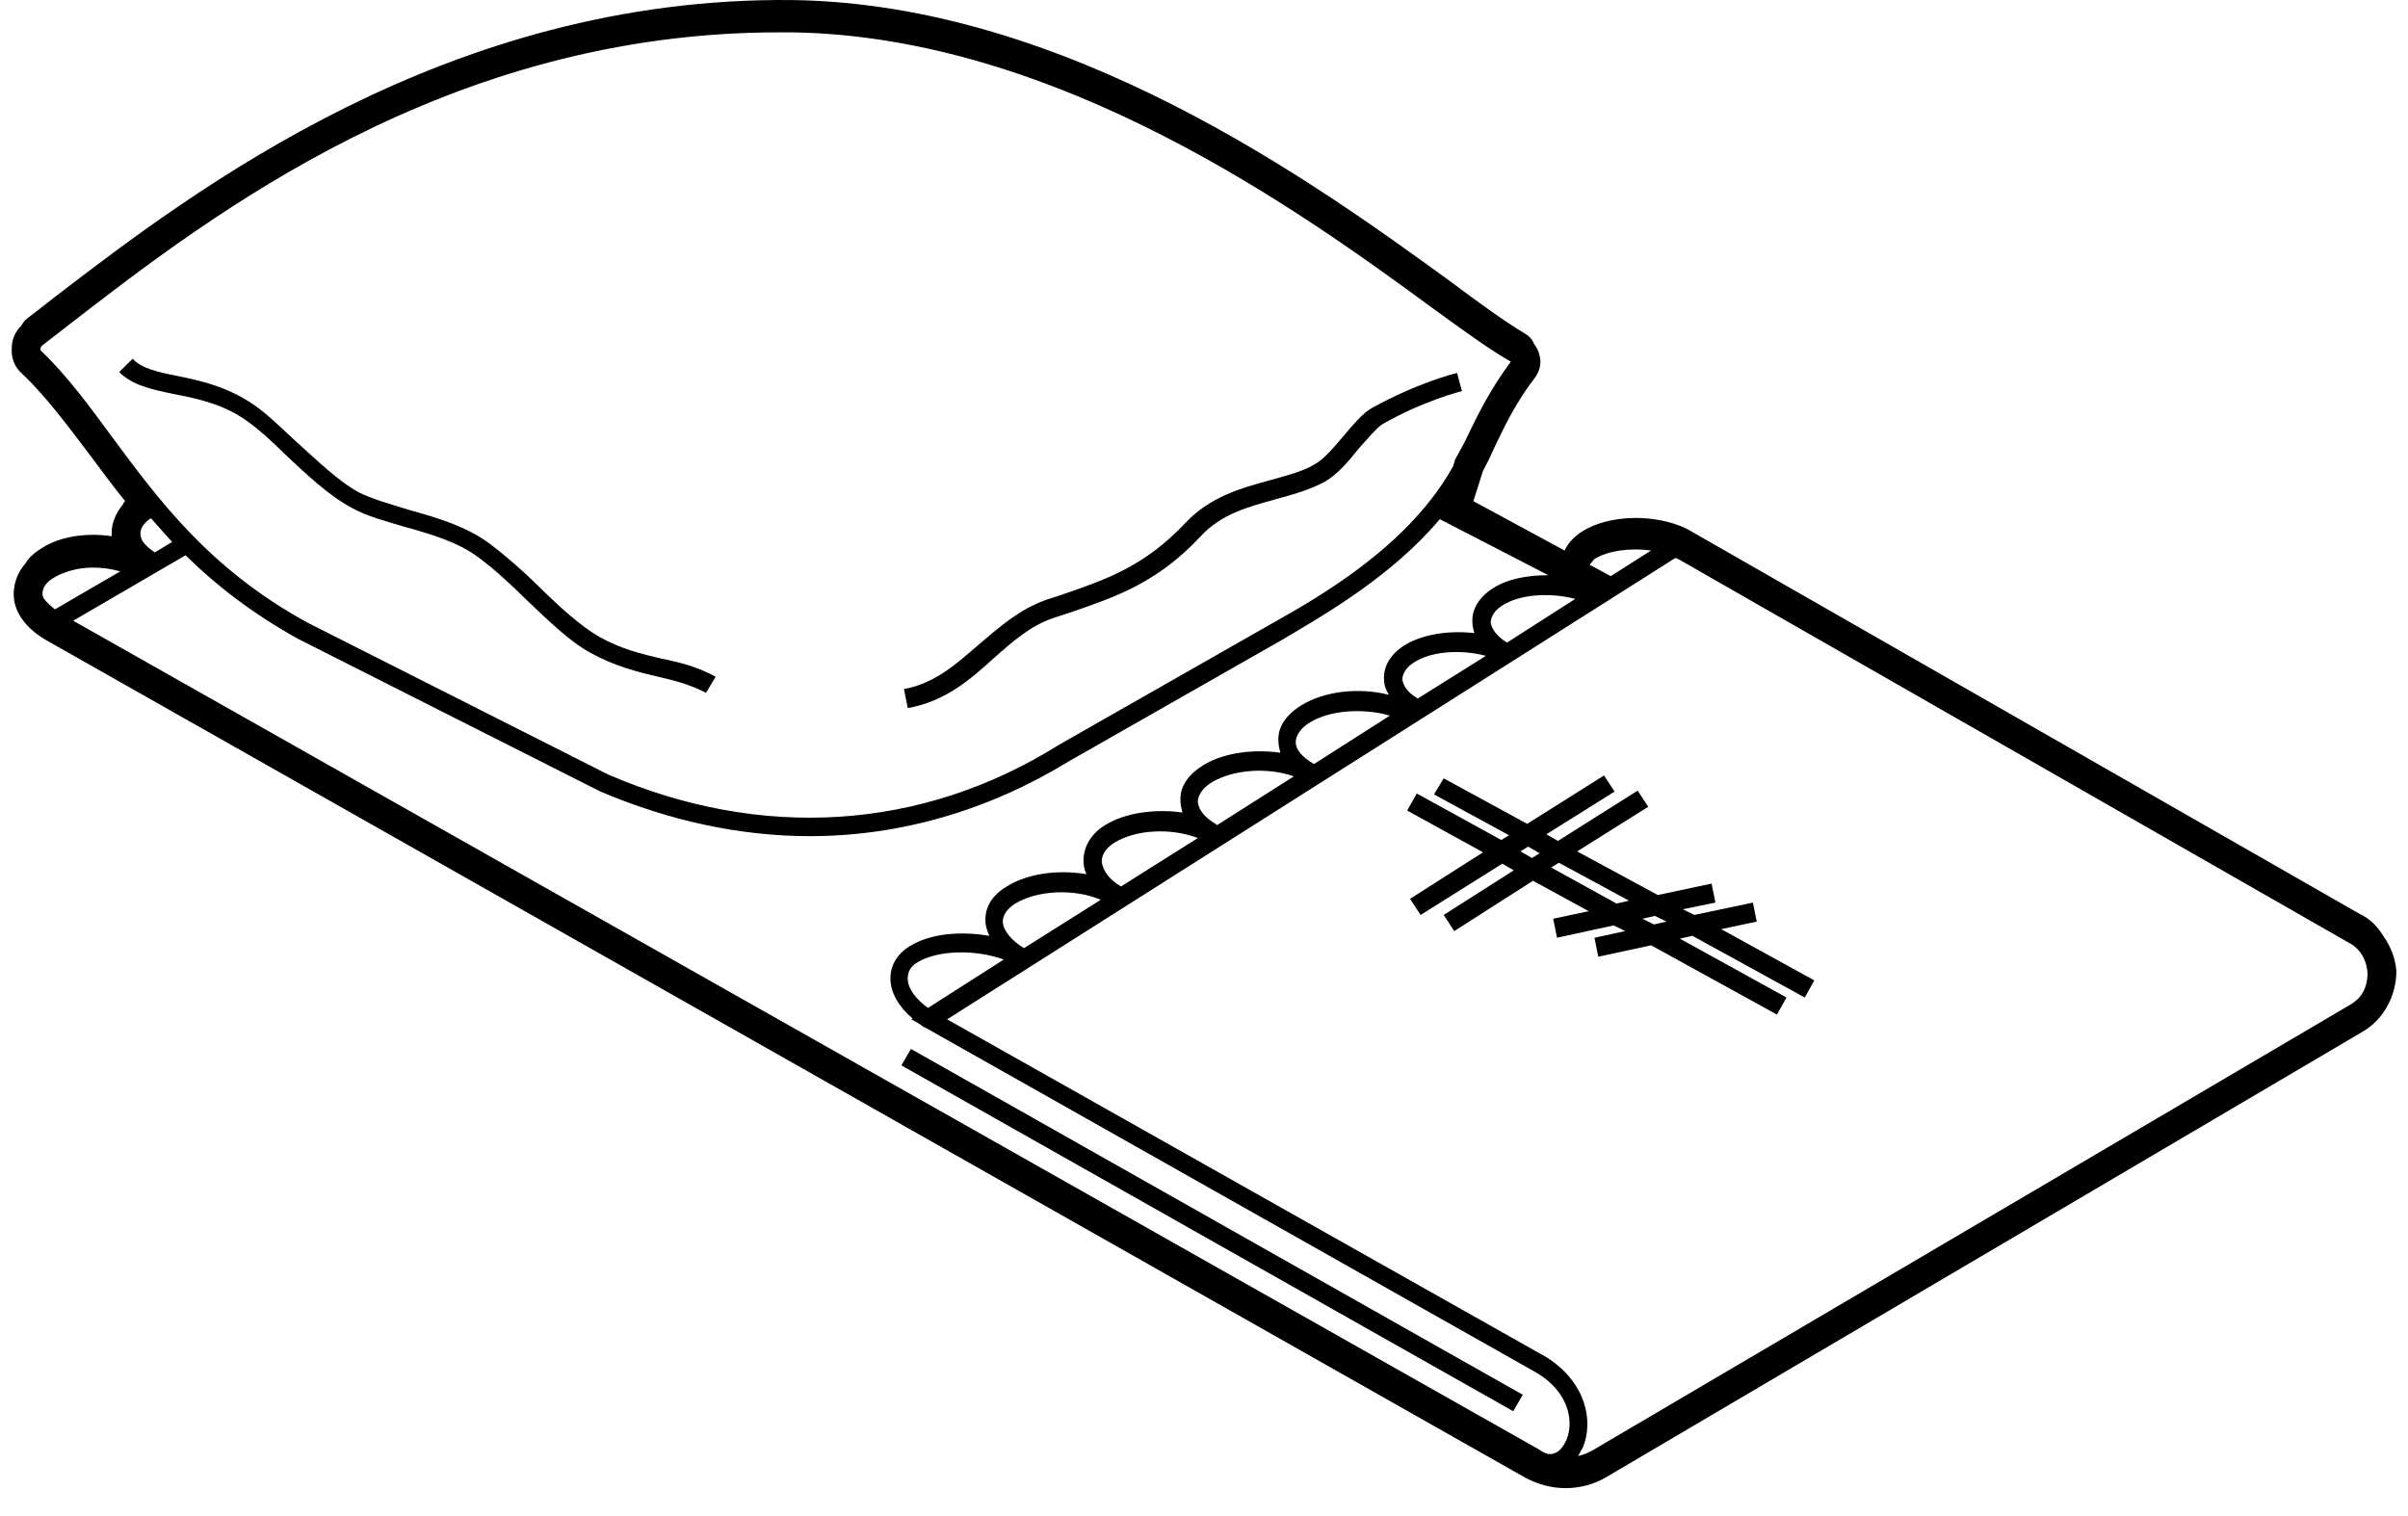 <?xml version="1.0" encoding="UTF-8"?> <svg xmlns="http://www.w3.org/2000/svg" width="81" height="51" viewBox="0 0 81 51" fill="none"> <path d="M8.373 14.209C8.728 14.464 9.148 14.847 9.568 15.262C10.279 15.933 11.054 16.667 11.829 17.082C12.346 17.369 12.96 17.529 13.606 17.72C14.51 17.975 15.415 18.231 16.125 18.774C16.643 19.157 17.192 19.667 17.709 20.178C18.452 20.881 19.163 21.583 19.873 21.966C20.681 22.413 21.456 22.605 22.134 22.765C22.716 22.892 23.265 23.052 23.749 23.307L24.072 22.765C23.49 22.446 22.908 22.286 22.262 22.158C21.583 21.999 20.905 21.84 20.162 21.424C19.549 21.073 18.837 20.434 18.127 19.732C17.61 19.221 17.028 18.71 16.479 18.295C15.671 17.689 14.638 17.401 13.733 17.145C13.119 16.954 12.538 16.794 12.085 16.571C11.375 16.187 10.631 15.454 9.953 14.847C9.501 14.432 9.081 14.017 8.694 13.729C7.757 13.027 6.755 12.803 5.948 12.644C5.302 12.516 4.753 12.389 4.462 12.069L4.009 12.516C4.462 12.963 5.075 13.091 5.819 13.251C6.661 13.411 7.566 13.603 8.373 14.209Z" fill="black"></path> <path d="M33.41 22.158C34.056 21.584 34.67 21.041 35.446 20.785C35.639 20.721 35.834 20.658 36.027 20.594C37.513 20.083 38.934 19.604 40.388 18.04C41.099 17.274 42.003 17.05 42.908 16.795C43.49 16.635 44.072 16.477 44.589 16.189C44.977 15.966 45.364 15.518 45.719 15.072C46.01 14.753 46.301 14.401 46.494 14.274C47.884 13.475 49.176 13.156 49.176 13.156L49.014 12.55C48.95 12.55 47.625 12.901 46.139 13.731C45.848 13.891 45.526 14.274 45.202 14.657C44.879 15.04 44.523 15.455 44.233 15.614C43.813 15.869 43.264 15.998 42.715 16.157C41.778 16.412 40.712 16.699 39.872 17.594C38.515 19.03 37.256 19.477 35.769 19.988C35.576 20.052 35.381 20.115 35.188 20.179C34.283 20.498 33.605 21.105 32.927 21.68C32.151 22.351 31.441 22.989 30.407 23.18L30.536 23.819C31.794 23.595 32.635 22.861 33.41 22.158Z" fill="black"></path> <path d="M30.642 35.285L30.321 35.839L50.902 47.473L51.222 46.919L30.642 35.285Z" fill="black"></path> <path d="M80.188 31.513C79.994 31.194 79.735 30.906 79.38 30.747L56.734 17.785C55.668 17.274 54.118 17.306 53.213 17.881C52.922 18.072 52.728 18.296 52.631 18.52L49.562 16.859L49.885 15.837C50.047 15.55 50.176 15.262 50.305 14.975C50.66 14.24 51.015 13.507 51.63 12.708C51.791 12.485 51.856 12.23 51.791 11.974C51.759 11.814 51.694 11.686 51.598 11.559C51.533 11.399 51.436 11.304 51.275 11.208C50.629 10.824 49.789 10.218 48.724 9.42C44.233 6.163 35.898 0.129 26.659 0.002C15.029 -0.126 6.469 6.451 1.881 9.962C1.559 10.217 1.268 10.441 0.977 10.664C0.88 10.728 0.784 10.824 0.719 10.952C0.526 11.143 0.397 11.399 0.397 11.686C0.364 12.037 0.494 12.357 0.752 12.58C1.592 13.378 2.335 14.399 3.11 15.421C3.465 15.9 3.821 16.379 4.209 16.858C4.176 16.891 4.144 16.922 4.144 16.954C3.918 17.242 3.756 17.561 3.756 17.912C3.756 17.944 3.756 18.008 3.756 18.039C2.917 17.912 2.044 18.039 1.43 18.423C1.172 18.582 0.977 18.741 0.848 18.965C0.59 19.252 0.46 19.636 0.46 19.987C0.46 20.593 0.88 21.137 1.526 21.519L51.308 49.709C51.728 49.933 52.18 50.06 52.665 50.06C53.149 50.06 53.633 49.932 54.054 49.677L79.478 34.703C80.189 34.288 80.609 33.49 80.609 32.66C80.576 32.247 80.414 31.832 80.188 31.513ZM31.214 33.907C30.826 33.62 30.535 33.268 30.535 32.917C30.535 32.694 30.632 32.502 30.858 32.375C31.536 31.96 32.796 31.927 33.765 32.279L31.214 33.907ZM33.733 31.002C33.733 30.714 33.959 30.523 34.153 30.395C34.896 29.948 36.124 29.884 37.028 30.268L34.444 31.896C34.024 31.64 33.733 31.289 33.733 31.002ZM37.707 29.821C37.319 29.597 37.093 29.278 37.061 28.991C37.061 28.672 37.287 28.48 37.48 28.352C38.191 27.905 39.386 27.841 40.291 28.192L37.707 29.821ZM40.937 27.745C40.549 27.522 40.324 27.267 40.291 26.979C40.291 26.756 40.453 26.501 40.776 26.308C41.486 25.893 42.617 25.797 43.522 26.117L40.906 27.778L40.937 27.745ZM44.2 25.702C43.812 25.479 43.586 25.224 43.586 24.968C43.586 24.744 43.748 24.489 44.071 24.297C44.749 23.882 45.88 23.818 46.752 24.073L44.2 25.702ZM47.689 23.499C47.367 23.308 47.205 23.084 47.172 22.861C47.172 22.669 47.301 22.446 47.56 22.286C48.142 21.903 49.143 21.839 49.983 22.062L47.689 23.499ZM50.694 21.616C50.371 21.425 50.176 21.169 50.145 20.945C50.145 20.754 50.274 20.53 50.533 20.37C51.114 19.987 52.148 19.923 52.988 20.147L50.694 21.616ZM54.182 19.381L53.472 18.997C53.536 18.934 53.569 18.87 53.633 18.806C54.086 18.519 54.861 18.423 55.539 18.519L54.182 19.381ZM52.082 19.349C51.371 19.349 50.693 19.477 50.208 19.797C49.756 20.084 49.498 20.499 49.529 20.946C49.529 21.074 49.562 21.17 49.594 21.297C48.754 21.201 47.849 21.33 47.236 21.712C46.783 22 46.525 22.415 46.557 22.862C46.557 23.053 46.621 23.213 46.719 23.373C45.717 23.118 44.554 23.245 43.779 23.724C43.262 24.043 42.971 24.458 43.004 24.937C43.004 25.065 43.037 25.192 43.068 25.321C42.164 25.193 41.163 25.321 40.484 25.735C39.967 26.054 39.676 26.47 39.709 26.949C39.709 27.076 39.742 27.204 39.773 27.332C38.869 27.205 37.868 27.332 37.189 27.747C36.704 28.035 36.446 28.482 36.446 28.96C36.446 29.12 36.478 29.248 36.543 29.408C35.606 29.248 34.572 29.375 33.861 29.823C33.377 30.11 33.118 30.525 33.15 31.003C33.15 31.163 33.215 31.322 33.279 31.482C32.343 31.322 31.309 31.386 30.598 31.833C30.178 32.088 29.952 32.472 29.952 32.919C29.952 33.398 30.242 33.876 30.695 34.26L30.662 34.292L30.889 34.42C30.986 34.483 31.05 34.547 31.147 34.58L51.725 46.2C52.759 46.839 52.953 47.796 52.694 48.435C52.629 48.562 52.468 48.946 52.08 48.913C51.951 48.881 51.854 48.817 51.758 48.753L2.462 20.881L6.242 18.679C7.243 19.668 8.471 20.626 10.021 21.488L20.197 26.627C22.523 27.617 24.913 28.128 27.24 28.128C30.277 28.128 33.248 27.266 35.962 25.606L43.134 21.52C44.588 20.658 46.817 19.381 48.432 17.465L52.082 19.349ZM1.848 20.499C1.686 20.371 1.557 20.244 1.46 20.116C1.46 20.083 1.427 20.019 1.427 19.988C1.427 19.764 1.556 19.573 1.847 19.413C2.17 19.222 2.655 19.094 3.106 19.094C3.429 19.094 3.72 19.127 4.043 19.222L1.848 20.499ZM4.788 18.2C4.755 18.104 4.723 18.04 4.723 17.945C4.723 17.721 4.917 17.53 5.078 17.434C5.305 17.689 5.531 17.945 5.789 18.232L5.207 18.583C5.014 18.456 4.885 18.327 4.788 18.2ZM1.363 11.751C1.363 11.719 1.363 11.655 1.461 11.591C1.752 11.368 2.042 11.144 2.365 10.889C7.114 7.218 15.061 1.088 26.206 1.088C26.335 1.088 26.497 1.088 26.626 1.088C35.607 1.215 43.812 7.153 48.206 10.378C49.304 11.176 50.144 11.783 50.822 12.166C50.176 13.028 49.756 13.858 49.401 14.592C49.271 14.88 49.11 15.167 48.948 15.455L48.883 15.678C47.429 18.296 44.554 19.988 42.778 20.978L35.606 25.064C31.018 27.937 25.623 28.288 20.454 26.053L10.343 20.945C7.015 19.126 5.303 16.763 3.785 14.72C3.01 13.667 2.267 12.645 1.363 11.783C1.363 11.751 1.363 11.751 1.363 11.751ZM79.089 33.779L53.633 48.752C53.472 48.849 53.278 48.944 53.084 48.976C53.149 48.88 53.182 48.785 53.246 48.689C53.602 47.827 53.375 46.518 52.019 45.656L31.86 34.29L56.347 18.775C56.347 18.775 56.347 18.775 56.38 18.775L56.509 18.838L78.993 31.704C79.381 31.895 79.606 32.279 79.639 32.726C79.639 33.013 79.574 33.268 79.413 33.492C79.315 33.62 79.186 33.716 79.089 33.779Z" fill="black"></path> <path d="M59.093 31.002L58.964 30.363L56.993 30.778L56.605 30.587L57.703 30.363L57.574 29.724L55.765 30.108L53.052 28.64L55.443 27.139L55.087 26.597L52.406 28.288L52.017 28.065L54.311 26.628L53.956 26.086L51.371 27.714L48.561 26.182L48.238 26.724L50.758 28.097L50.5 28.257L47.657 26.693L47.335 27.267L49.886 28.672L47.431 30.236L47.786 30.779L50.533 29.055L50.921 29.278L48.562 30.779L48.918 31.321L51.567 29.629L53.441 30.651L52.246 30.906L52.375 31.545L54.28 31.13L54.668 31.321L53.634 31.545L53.763 32.183L55.54 31.8L59.772 34.13L60.094 33.556L56.508 31.576L56.928 31.48L60.708 33.556L61.03 32.981L57.897 31.256L59.093 31.002ZM51.145 28.64L51.403 28.48L51.791 28.703L51.533 28.863L51.145 28.64ZM52.179 29.182L52.437 29.022L54.795 30.299L54.376 30.395L52.179 29.182ZM55.636 31.098L55.248 30.906L55.668 30.81L56.056 31.002L55.636 31.098Z" fill="black"></path> </svg> 